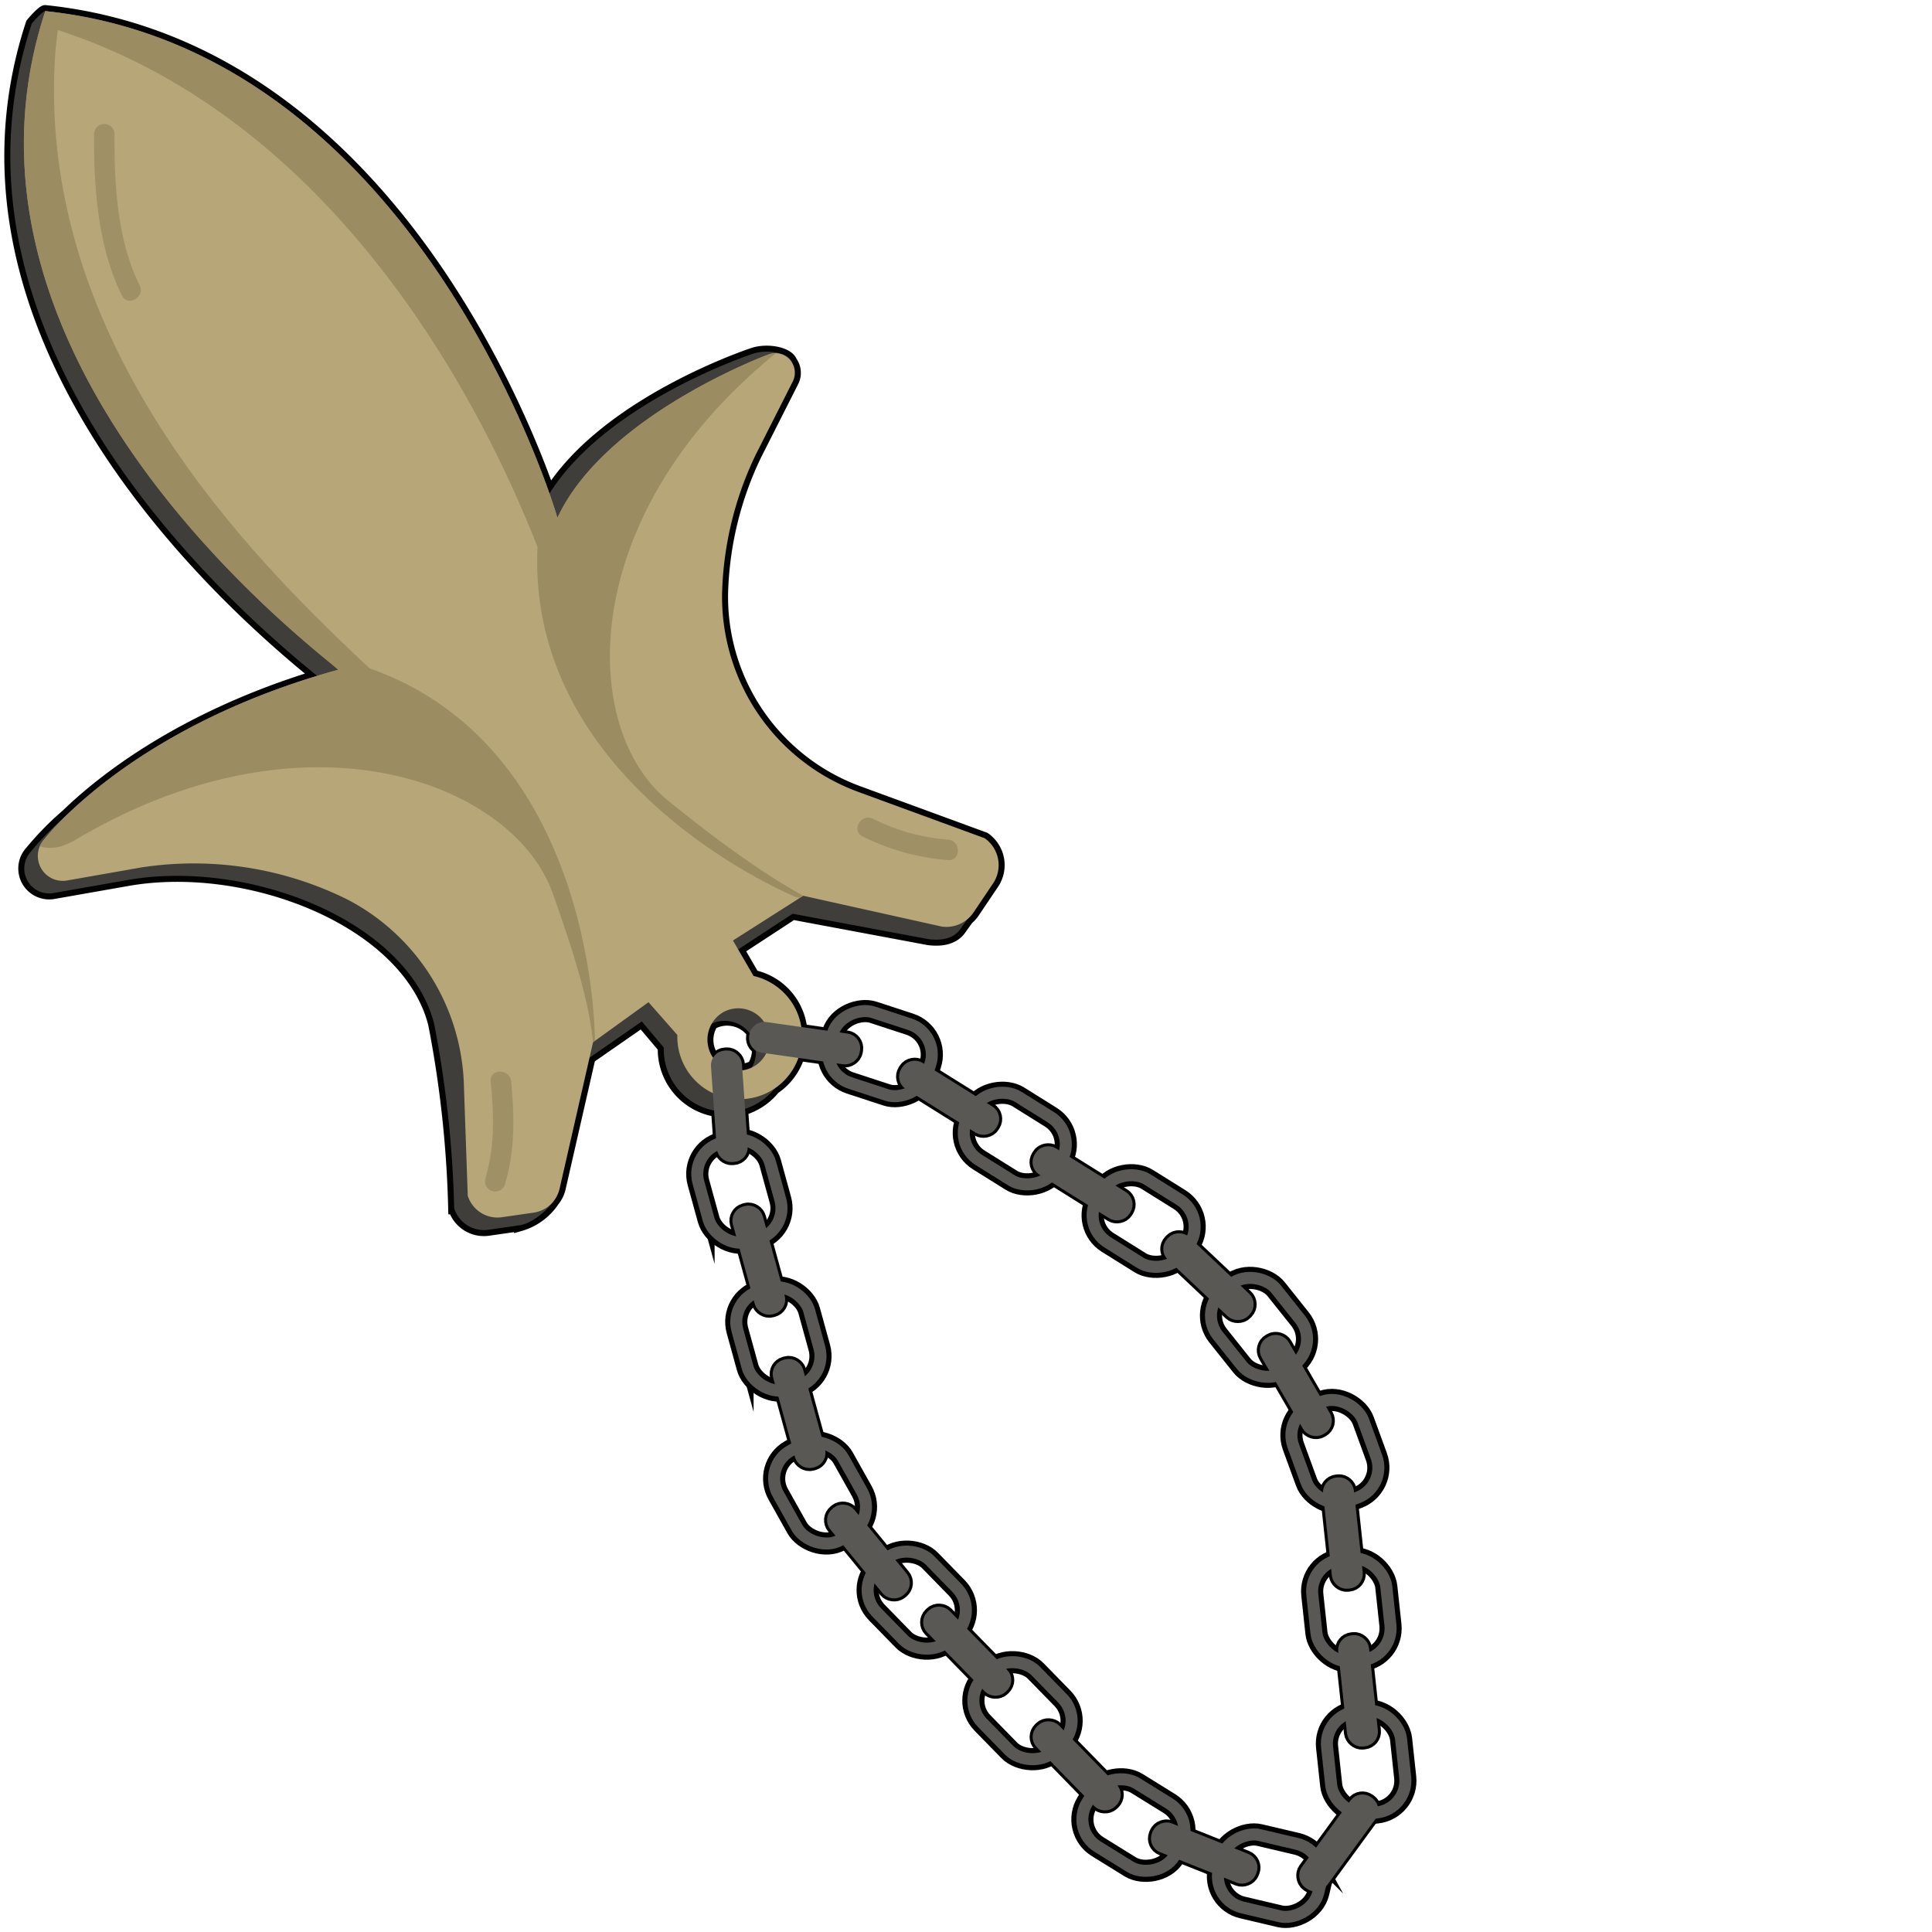 <ns0:svg xmlns:ns0="http://www.w3.org/2000/svg" width="256" height="256" viewBox="0 0 190.556 256" preserveAspectRatio="xMinYMin meet">
  <ns0:defs>
    <ns0:style>
      .cls-1, .cls-2, .cls-8, .cls-9 {
        fill: none;
        stroke-miterlimit: 10;
      }

      .cls-1 {
        stroke: #020202;
      }

      .cls-1, .cls-8 {
        stroke-width: 1.593px;
      }

      .cls-2 {
        stroke: #000;
        stroke-width: 2.935px;
      }

      .cls-3 {
        fill: #3f3e3a;
      }

      .cls-4 {
        fill: #b7a677;
      }

      .cls-5, .cls-7 {
        fill: #91825a;
      }

      .cls-5 {
        opacity: 0.73;
      }

      .cls-6 {
        opacity: 0.6;
      }

      .cls-8, .cls-9 {
        stroke: #595855;
      }

      .cls-9 {
        stroke-width: 2.135px;
      }
    </ns0:style>
  </ns0:defs>
  <ns0:g id="&#1057;&#1083;&#1086;&#1081;_13" data-name="&#1057;&#1083;&#1086;&#1081; 13">
    <ns0:g>
      <ns0:path class="cls-1" d="M7.106,118.329l9.84-1.729c15.966-2.8,37.084,5.394,40.578,19.054a145.782,145.782,0,0,1,2.659,24.456,4.132,4.132,0,0,0,4.53,2.841l4.2-.607a7.974,7.974,0,0,0,4.447-3.262,4.073,4.073,0,0,0,.787-1.57l3.964-17.355,6.93-4.813,2.915,3.457a8.237,8.237,0,0,0,7.742,8.473l.285,4.067-.486.134a4.228,4.228,0,0,0-2.956,5.2l1.351,4.91a4.218,4.218,0,0,0,4.968,3l1.788,6.5a4.229,4.229,0,0,0-2.94,5.194l1.351,4.91a4.218,4.218,0,0,0,4.943,3l2.018,7.336c-.02.011-.041.015-.061.026l-1.222.685a4.231,4.231,0,0,0-1.621,5.758l2.491,4.443a4.23,4.23,0,0,0,5.757,1.621l.809-.453,3.693,4.51a4.216,4.216,0,0,0,.3,5.538l3.56,3.643a4.218,4.218,0,0,0,5.8.215l4.712,4.823a4.229,4.229,0,0,0-.058,5.968l3.56,3.643a4.218,4.218,0,0,0,5.777.232l5.317,5.441c-.012.02-.029.034-.041.053l-.737,1.191a4.23,4.23,0,0,0,1.369,5.823l4.33,2.681A4.229,4.229,0,0,0,155.578,246l.488-.788,5.491,2.189-.063.269a4.229,4.229,0,0,0,3.148,5.086l4.958,1.167a4.23,4.23,0,0,0,5.086-3.148l.321-1.364c.027-.113.027-.226.044-.339l6.363-8.7a.708.708,0,0,0,.048-.105l.98-.106a4.23,4.23,0,0,0,3.752-4.658l-.546-5.064a4.219,4.219,0,0,0-4.423-3.754l-.723-6.7a4.228,4.228,0,0,0,3.735-4.655l-.545-5.064a4.218,4.218,0,0,0-4.4-3.754l-.816-7.564c.022-.008.044-.009.065-.017l1.316-.48a4.23,4.23,0,0,0,2.524-5.423l-1.746-4.785a4.23,4.23,0,0,0-5.423-2.524l-.87.318-2.964-5.116.217-.172a4.23,4.23,0,0,0,.67-5.944l-3.176-3.982a4.229,4.229,0,0,0-5.944-.67l-.293.234-5.465-5.163.268-.428a4.229,4.229,0,0,0-1.345-5.828l-4.319-2.7a4.22,4.22,0,0,0-5.685,1.159l-5.717-3.573a4.229,4.229,0,0,0-1.353-5.813l-4.319-2.7a4.218,4.218,0,0,0-5.669,1.138l-6.451-4.032c.007-.022.02-.04.027-.061l.435-1.331a4.23,4.23,0,0,0-2.7-5.335l-4.841-1.584a4.23,4.23,0,0,0-5.335,2.7l-.288.881-3.881-.551a8.09,8.09,0,0,0-6.364-7.845l-2.042-3.517,7.23-4.729,17.987,3.365c1.638.216,3.34-.013,4.263-1.384l.923-1.284A4.36,4.36,0,0,0,129,120.9l2.581-3.833a4.355,4.355,0,0,0-1.11-6L113.9,104.993A27.52,27.52,0,0,1,95.688,78.274a45.022,45.022,0,0,1,4.446-18.018l4.909-9.7a2.516,2.516,0,0,0-.189-2.61c-.494-1.263-3.311-1.678-5.082-1.07,0,0-19.358,6.348-26.959,18.535C68.353,52.692,49,5.956,6,1.471c-.323-.038-1.636,1.445-1.795,1.662-14.462,44.054,30.727,80.588,37.84,86.445-17.946,5.468-28.488,13.854-33.175,18.4a39.483,39.483,0,0,0-4.76,4.848A3.3,3.3,0,0,0,7.106,118.329Z" />
      <ns0:g>
        <ns0:g>
          <ns0:rect class="cls-2" x="93.041" y="151.046" width="9.86" height="13.552" rx="4.23" transform="translate(234.296 284.004) rotate(164.618)" />
          <ns0:rect class="cls-2" x="98.209" y="170.647" width="9.86" height="13.552" rx="4.23" transform="translate(249.646 321.132) rotate(164.618)" />
          <ns0:rect class="cls-2" x="103.734" y="191.026" width="9.86" height="13.552" rx="4.23" transform="translate(300.172 317.208) rotate(150.726)" />
          <ns0:rect class="cls-2" x="99.558" y="160.639" width="1.976" height="12.678" rx="0.883" transform="translate(241.781 301.303) rotate(164.618)" />
          <ns0:rect class="cls-2" x="104.896" y="180.955" width="1.976" height="12.678" rx="0.883" transform="translate(257.655 339.793) rotate(164.618)" />
          <ns0:rect class="cls-2" x="95.654" y="140.249" width="1.976" height="12.678" rx="0.883" transform="translate(203.31 286.05) rotate(175.985)" />
          <ns0:rect class="cls-2" x="114.088" y="199.247" width="1.976" height="12.678" rx="0.883" transform="translate(334.359 291.741) rotate(140.688)" />
        </ns0:g>
        <ns0:g>
          <ns0:rect class="cls-2" x="146.61" y="155.017" width="9.86" height="13.552" rx="4.23" transform="translate(-65.977 204.546) rotate(-57.994)" />
          <ns0:rect class="cls-2" x="129.537" y="144.091" width="9.86" height="13.552" rx="4.23" transform="translate(-64.736 184.932) rotate(-57.994)" />
          <ns0:rect class="cls-2" x="111.674" y="132.833" width="9.86" height="13.552" rx="4.23" transform="translate(-52.34 207.026) rotate(-71.885)" />
          <ns0:rect class="cls-2" x="142.459" y="150.459" width="1.976" height="12.678" rx="0.883" transform="matrix(0.53, -0.848, 0.848, 0.53, -65.545, 195.335)" />
          <ns0:rect class="cls-2" x="124.776" y="139.121" width="1.976" height="12.678" rx="0.883" transform="translate(-64.241 175.011) rotate(-57.994)" />
          <ns0:rect class="cls-2" x="159.137" y="162.822" width="1.976" height="12.678" rx="0.883" transform="translate(-72.803 169.383) rotate(-46.626)" />
          <ns0:rect class="cls-2" x="105.627" y="131.883" width="1.976" height="12.678" rx="0.883" transform="translate(-45.214 224.361) rotate(-81.924)" />
        </ns0:g>
        <ns0:rect class="cls-2" x="176.407" y="237.852" width="1.976" height="12.678" rx="0.883" transform="translate(178.401 -57.632) rotate(36.188)" />
        <ns0:g>
          <ns0:rect class="cls-2" x="176.09" y="226.721" width="9.86" height="13.552" rx="4.23" transform="translate(-23.973 20.737) rotate(-6.15)" />
          <ns0:rect class="cls-2" x="174.133" y="206.545" width="9.86" height="13.552" rx="4.23" transform="translate(-21.823 20.411) rotate(-6.15)" />
          <ns0:rect class="cls-2" x="171.95" y="185.544" width="9.86" height="13.552" rx="4.23" transform="translate(-55.197 72.263) rotate(-20.041)" />
          <ns0:rect class="cls-2" x="178.959" y="217.708" width="1.976" height="12.678" rx="0.883" transform="translate(-22.967 20.567) rotate(-6.15)" />
          <ns0:rect class="cls-2" x="176.95" y="196.798" width="1.976" height="12.678" rx="0.883" transform="translate(-20.738 20.232) rotate(-6.15)" />
          <ns0:rect class="cls-2" x="170.811" y="177.269" width="1.976" height="12.678" rx="0.883" transform="matrix(0.865, -0.501, 0.501, 0.865, -68.89, 110.836)" />
          <ns0:rect class="cls-2" x="161.896" y="169.106" width="9.86" height="13.552" rx="4.23" transform="translate(-73.265 142.388) rotate(-38.572)" />
        </ns0:g>
        <ns0:g>
          <ns0:rect class="cls-2" x="116.545" y="205.25" width="9.86" height="13.552" rx="4.23" transform="translate(356.539 278.78) rotate(135.663)" />
          <ns0:rect class="cls-2" x="130.556" y="219.899" width="9.86" height="13.552" rx="4.23" transform="translate(390.809 294.114) rotate(135.663)" />
          <ns0:rect class="cls-2" x="145.256" y="235.055" width="9.86" height="13.552" rx="4.23" transform="translate(434.857 241.483) rotate(121.772)" />
          <ns0:rect class="cls-2" x="127.172" y="212.451" width="1.976" height="12.678" rx="0.883" transform="translate(372.732 285.711) rotate(135.663)" />
          <ns0:rect class="cls-2" x="141.678" y="227.644" width="1.976" height="12.678" rx="0.883" transform="translate(408.232 301.632) rotate(135.663)" />
          <ns0:rect class="cls-2" x="158.577" y="239.199" width="1.976" height="12.678" rx="0.883" transform="translate(446.733 188.233) rotate(111.733)" />
          <ns0:rect class="cls-2" x="163.321" y="241.76" width="9.86" height="13.552" rx="4.23" transform="translate(448.717 141.686) rotate(103.241)" />
        </ns0:g>
      </ns0:g>
      <ns0:path class="cls-1" d="M99.763,136.88a4.1,4.1,0,0,1,.048,4.427,4.36,4.36,0,0,1-2.517.459l-.049-.69a.883.883,0,0,0-.942-.819l-.21.015a.872.872,0,0,0-.786.689,3.939,3.939,0,0,1-.9-.92,4.1,4.1,0,0,1-.048-4.427A4.178,4.178,0,0,1,99.763,136.88Z" />
      <ns0:path class="cls-1" d="M109.753,139.665a4.22,4.22,0,0,0,2.9,3.838l4.841,1.583a4.212,4.212,0,0,0,4.234-.985l6.483,4.052a4.218,4.218,0,0,0,1.485,5.545l4.319,2.7a4.216,4.216,0,0,0,5.485-.9l5.773,3.608a4.216,4.216,0,0,0,1.5,5.521l4.319,2.7a4.22,4.22,0,0,0,5.117-.507l5.177,4.89a4.225,4.225,0,0,0,0,5.258l3.176,3.982a4.23,4.23,0,0,0,5.216,1.137l2.828,4.883a4.22,4.22,0,0,0-1.227,4.65l1.745,4.785a4.211,4.211,0,0,0,3.391,2.721l.819,7.6a4.216,4.216,0,0,0-3.442,4.593l.545,5.064a4.216,4.216,0,0,0,4.1,3.756l.73,6.769a4.215,4.215,0,0,0-3.417,4.587l.546,5.064a4.215,4.215,0,0,0,2.791,3.518l-4.613,6.305a4.2,4.2,0,0,0-2.711-2.059l-4.957-1.167a4.231,4.231,0,0,0-4.8,2.331l-5.242-2.09a4.218,4.218,0,0,0-1.91-4.414l-4.33-2.681a4.213,4.213,0,0,0-4.347-.043l-5.343-5.468a4.216,4.216,0,0,0-.134-5.738l-3.56-3.643a4.217,4.217,0,0,0-5.543-.419l-4.757-4.869a4.216,4.216,0,0,0-.151-5.718l-3.56-3.643a4.229,4.229,0,0,0-5.971-.077l-3.506-4.283a4.22,4.22,0,0,0,.465-4.786l-2.49-4.443a4.215,4.215,0,0,0-3.784-2.142l-2.028-7.371a4.216,4.216,0,0,0,2.661-5.086l-1.351-4.911a4.217,4.217,0,0,0-4.648-3.05l-1.805-6.564a4.215,4.215,0,0,0,2.636-5.076l-1.351-4.911a4.219,4.219,0,0,0-4.11-3.091l-.267-3.817a7.893,7.893,0,0,0,1.471-.4,8.353,8.353,0,0,0,3.441-2.538,8.179,8.179,0,0,0,3.438-5.077Z" />
      <ns0:path class="cls-3" d="M7.106,118.329l9.84-1.729c15.966-2.8,37.084,5.394,40.578,19.054a145.782,145.782,0,0,1,2.659,24.456,4.132,4.132,0,0,0,4.53,2.841l4.2-.607c1.692-.244,4.5-2.524,4.876-4.189l3.551-17.463,7.7-5.348,2.915,3.457a8.266,8.266,0,1,0,10.095-7.817l-2.094-3.971,9.077-5.937,17.987,3.365c1.638.216,3.34-.013,4.263-1.384l1.557-2.168c1.325-1.968,1.773-6.8-.169-8.162l-26.608-12.234c-11.247-8.071-9.977-26.223-3.727-38.576l6.455-12.927c1.049-2.073-2.825-2.869-5.022-2.115,0,0-21.854,7.163-28.241,20.882C71.766,68.369,55.314,7.381,6,1.471c-.323-.038-1.636,1.445-1.795,1.662-15.633,47.62,38.47,86.483,38.8,87.276-27.614,7.6-38.893,22.415-38.893,22.415A3.3,3.3,0,0,0,7.106,118.329Zm86.778,17.546a4.126,4.126,0,1,1-1.268,5.828A4.219,4.219,0,0,1,93.884,135.875Z" />
      <ns0:path class="cls-4" d="M8.9,116.667l9.84-1.729a45.765,45.765,0,0,1,27.333,4.272,28.657,28.657,0,0,1,15.4,24.737l.507,14.5a4.132,4.132,0,0,0,4.53,2.841l4.2-.607a4.134,4.134,0,0,0,3.439-3.17l4.432-19.406,7.35-5.308,3.821,4.341a8.267,8.267,0,1,0,10.1-7.817l-2.731-4.7,9.313-5.928,18.388,4.089A4.357,4.357,0,0,0,129,120.9l2.581-3.833a4.355,4.355,0,0,0-1.11-6L113.9,104.993A27.521,27.521,0,0,1,95.688,78.274a45.022,45.022,0,0,1,4.446-18.018l4.909-9.7a2.588,2.588,0,0,0-3.149-3.616S80.244,54.9,73.857,68.616C74.094,69.232,56.059,6.693,6,1.471-9.629,49.091,44.473,87.955,44.8,88.748c-27.614,7.6-38.893,22.414-38.893,22.414A3.3,3.3,0,0,0,8.9,116.667Zm86.778,17.546a4.126,4.126,0,1,1-1.268,5.828A4.219,4.219,0,0,1,95.679,134.213Z" />
      <ns0:g>
        <ns0:path class="cls-5" d="M5.909,111.162a3.363,3.363,0,0,0-.63.968c1.166.392,2.731.333,4.752-.865,30.692-18.2,58-7.479,63.185,7.053,3.712,10.4,4.9,15.381,5.365,19.788a2.551,2.551,0,0,1,.245-.168S79.1,99.15,48.969,88.559C34.624,75.055,4.322,45.881,7.372,6.464c.042-.536.244-1.976.273-2.49C44.965,16.1,64.1,54.229,71.223,72.492c-1.449,31.9,34.305,46.4,34.305,46.4l.462.081.44-.281c-3.882-2.126-9.464-5.753-17.956-12.645C76.755,96.537,76.291,68.3,102.808,46.806a2.587,2.587,0,0,0-.914.132S80.244,54.9,73.857,68.616C74.094,69.232,56.059,6.693,6,1.471-9.629,49.091,44.473,87.954,44.8,88.748,17.188,96.348,5.909,111.162,5.909,111.162Z" />
        <ns0:g class="cls-6">
          <ns0:path class="cls-7" d="M18.5,37.8c-2.954-5.913-3.383-13.529-3.326-20.057a1.355,1.355,0,0,0-2.709,0c-.061,7.03.515,15.057,3.7,21.425.779,1.56,3.117.189,2.339-1.368Z" />
        </ns0:g>
        <ns0:g class="cls-6">
          <ns0:path class="cls-7" d="M125.628,111.256a26.755,26.755,0,0,1-9.963-2.768c-1.555-.777-2.928,1.559-1.367,2.339a30.335,30.335,0,0,0,11.33,3.138c1.739.136,1.73-2.574,0-2.709Z" />
        </ns0:g>
        <ns0:g class="cls-6">
          <ns0:path class="cls-7" d="M66.907,156.944c1.353-4.607,1.269-8.906.823-13.644-.162-1.721-2.873-1.738-2.709,0,.426,4.522.569,8.513-.726,12.924a1.356,1.356,0,0,0,2.612.72Z" />
        </ns0:g>
      </ns0:g>
      <ns0:g>
        <ns0:g>
          <ns0:rect class="cls-8" x="93.041" y="151.046" width="9.86" height="13.552" rx="4.23" transform="translate(234.296 284.004) rotate(164.618)" />
          <ns0:rect class="cls-8" x="98.209" y="170.647" width="9.86" height="13.552" rx="4.23" transform="translate(249.646 321.132) rotate(164.618)" />
          <ns0:rect class="cls-8" x="103.734" y="191.026" width="9.86" height="13.552" rx="4.23" transform="translate(300.172 317.208) rotate(150.726)" />
          <ns0:rect class="cls-9" x="99.558" y="160.639" width="1.976" height="12.678" rx="0.883" transform="translate(241.781 301.303) rotate(164.618)" />
          <ns0:rect class="cls-9" x="104.896" y="180.955" width="1.976" height="12.678" rx="0.883" transform="translate(257.655 339.793) rotate(164.618)" />
          <ns0:rect class="cls-9" x="95.654" y="140.249" width="1.976" height="12.678" rx="0.883" transform="translate(203.31 286.05) rotate(175.985)" />
          <ns0:rect class="cls-9" x="114.088" y="199.247" width="1.976" height="12.678" rx="0.883" transform="translate(334.359 291.741) rotate(140.688)" />
        </ns0:g>
        <ns0:g>
          <ns0:rect class="cls-8" x="146.61" y="155.017" width="9.86" height="13.552" rx="4.23" transform="translate(-65.977 204.546) rotate(-57.994)" />
          <ns0:rect class="cls-8" x="129.537" y="144.091" width="9.86" height="13.552" rx="4.23" transform="translate(-64.736 184.932) rotate(-57.994)" />
          <ns0:rect class="cls-8" x="111.674" y="132.833" width="9.86" height="13.552" rx="4.23" transform="translate(-52.34 207.026) rotate(-71.885)" />
          <ns0:rect class="cls-9" x="142.459" y="150.459" width="1.976" height="12.678" rx="0.883" transform="matrix(0.53, -0.848, 0.848, 0.53, -65.545, 195.335)" />
          <ns0:rect class="cls-9" x="124.776" y="139.121" width="1.976" height="12.678" rx="0.883" transform="translate(-64.241 175.011) rotate(-57.994)" />
          <ns0:rect class="cls-9" x="159.137" y="162.822" width="1.976" height="12.678" rx="0.883" transform="translate(-72.803 169.383) rotate(-46.626)" />
          <ns0:rect class="cls-9" x="105.627" y="131.883" width="1.976" height="12.678" rx="0.883" transform="translate(-45.214 224.361) rotate(-81.924)" />
        </ns0:g>
        <ns0:rect class="cls-9" x="176.407" y="237.852" width="1.976" height="12.678" rx="0.883" transform="translate(178.401 -57.632) rotate(36.188)" />
        <ns0:g>
          <ns0:rect class="cls-8" x="176.09" y="226.721" width="9.86" height="13.552" rx="4.23" transform="translate(-23.973 20.737) rotate(-6.15)" />
          <ns0:rect class="cls-8" x="174.133" y="206.545" width="9.86" height="13.552" rx="4.23" transform="translate(-21.823 20.411) rotate(-6.15)" />
          <ns0:rect class="cls-8" x="171.95" y="185.544" width="9.86" height="13.552" rx="4.23" transform="translate(-55.197 72.263) rotate(-20.041)" />
          <ns0:rect class="cls-9" x="178.959" y="217.708" width="1.976" height="12.678" rx="0.883" transform="translate(-22.967 20.567) rotate(-6.15)" />
          <ns0:rect class="cls-9" x="176.95" y="196.798" width="1.976" height="12.678" rx="0.883" transform="translate(-20.738 20.232) rotate(-6.15)" />
          <ns0:rect class="cls-9" x="170.811" y="177.269" width="1.976" height="12.678" rx="0.883" transform="matrix(0.865, -0.501, 0.501, 0.865, -68.89, 110.836)" />
          <ns0:rect class="cls-8" x="161.896" y="169.106" width="9.86" height="13.552" rx="4.23" transform="translate(-73.265 142.388) rotate(-38.572)" />
        </ns0:g>
        <ns0:g>
          <ns0:rect class="cls-8" x="116.545" y="205.25" width="9.86" height="13.552" rx="4.23" transform="translate(356.539 278.78) rotate(135.663)" />
          <ns0:rect class="cls-8" x="130.556" y="219.899" width="9.86" height="13.552" rx="4.23" transform="translate(390.809 294.114) rotate(135.663)" />
          <ns0:rect class="cls-8" x="145.256" y="235.055" width="9.86" height="13.552" rx="4.23" transform="translate(434.857 241.483) rotate(121.772)" />
          <ns0:rect class="cls-9" x="127.172" y="212.451" width="1.976" height="12.678" rx="0.883" transform="translate(372.732 285.711) rotate(135.663)" />
          <ns0:rect class="cls-9" x="141.678" y="227.644" width="1.976" height="12.678" rx="0.883" transform="translate(408.232 301.632) rotate(135.663)" />
          <ns0:rect class="cls-9" x="158.577" y="239.199" width="1.976" height="12.678" rx="0.883" transform="translate(446.733 188.233) rotate(111.733)" />
          <ns0:rect class="cls-8" x="163.321" y="241.76" width="9.86" height="13.552" rx="4.23" transform="translate(448.717 141.686) rotate(103.241)" />
        </ns0:g>
      </ns0:g>
    </ns0:g>
  </ns0:g>
</ns0:svg>